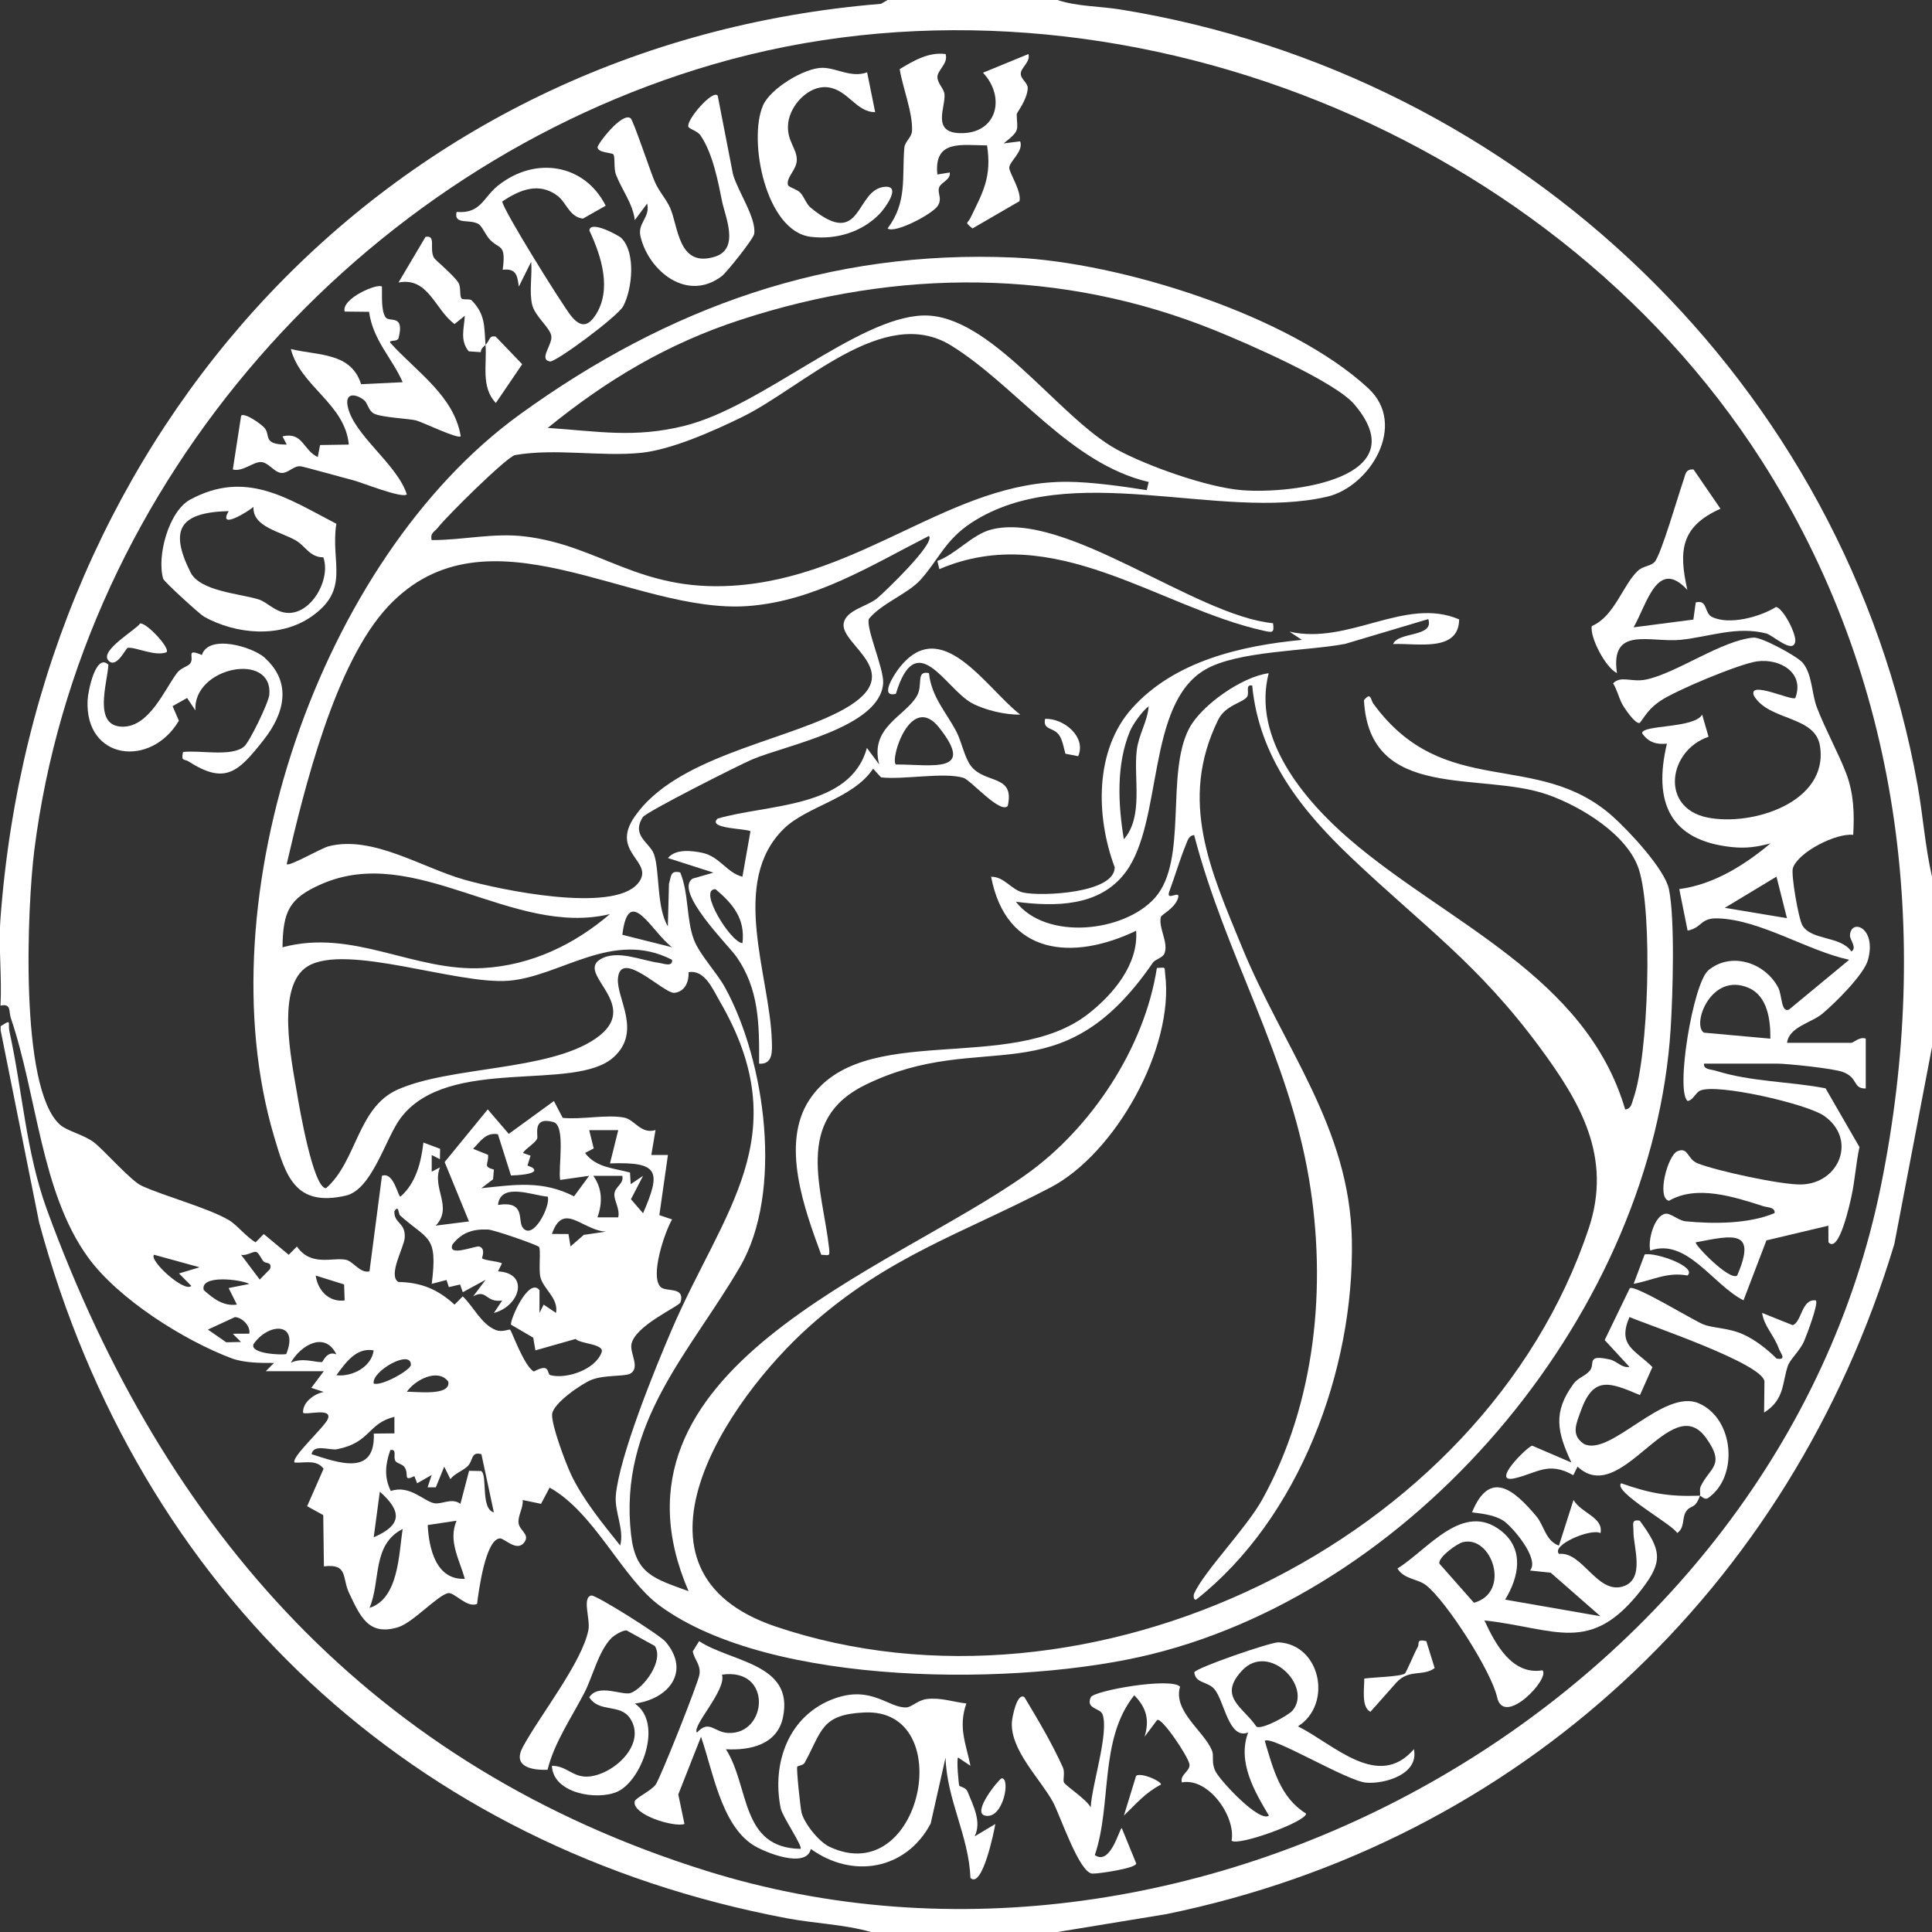 <svg width="100" height="100" viewBox="0 0 100 100" fill="none" xmlns="http://www.w3.org/2000/svg">
<rect x="0" y="0" width="100" height="100" fill="#333333" stroke="none"/>
<g clip-path="url(#clip0_23049_1198)">
<path d="M54.736 0C55.738 0.338 56.94 0.32 57.997 0.492C78.699 3.845 95.525 19.864 99.253 40.641C99.534 42.213 99.643 43.824 100 45.376V54.194L98.051 64.391C92.675 82.23 78.643 95.338 60.358 99.077L54.736 100H45.083C43.678 99.604 42.182 99.561 40.748 99.293C21.302 95.624 7.186 82.353 2.025 63.273L0.034 53.333V53.118C0.641 52.725 0.388 52.923 0.493 53.407C1.169 56.482 1.336 59.621 2.439 62.641C8.534 79.305 19.322 91.445 36.551 96.832C62.079 104.815 92.019 87.781 97.364 61.34C99.993 48.336 98.386 35.075 91.16 23.806C80.028 6.43 56.828 -2.465 36.925 3.327C18.648 8.643 4.191 24.925 1.776 44.004C1.418 46.83 0.98 56.307 3.103 58.213C3.472 58.546 4.354 58.733 4.869 59.133C5.384 59.533 6.783 61.125 7.324 61.372C8.573 61.94 10.706 62.495 11.836 63.146C12.251 63.385 12.755 64.032 13.229 64.301L13.652 63.873L14.944 64.946L15.369 64.518C16.092 65.574 17.214 65.067 17.897 65.204C18.287 65.282 18.633 65.92 19.124 65.806L19.77 60.86C20.39 60.621 20.605 61.989 20.733 61.933C21.534 61.232 21.798 60.153 21.916 59.138L22.779 59.462L22.77 60L22.345 59.783V60.645L22.77 60.426C22.345 61.527 23.459 62.462 22.558 63.437L24.274 63.221L23.015 60.148L25.246 57.422L26.334 58.69L28.671 56.989L29.124 57.86C30.083 57.963 31.416 57.669 32.315 57.849C32.856 57.957 33.173 58.72 33.929 58.492L33.712 59.781H34.572L34.128 62.895L34.787 63.118C34.399 63.779 33.635 66.054 34.191 66.613C34.467 66.89 35.478 66.572 35.221 67.409C35.156 67.621 32.806 68.637 32.678 69.611C32.618 70.067 33.122 70.77 32.65 71.084C32.379 71.264 31.319 71.146 30.622 71.417C30.122 71.611 28.609 72.641 28.577 73.209C28.545 73.776 29.266 75.697 29.555 76.314C30.16 77.6 31.214 78.888 32.103 79.996C32.319 79.133 31.8 78.271 31.875 77.404C32.053 75.385 33.886 70.888 34.744 68.884C37.401 62.673 41.315 58.811 37.253 51.822C36.879 51.178 36.48 50.185 35.643 50.32C35.658 50.83 35.45 51.333 34.894 51.391C34.326 51.402 32.113 49.088 31.985 50.643C31.899 51.682 33.238 53.376 31.766 54.716C29.748 56.555 23.206 54.611 20.744 57.86C19.95 58.907 19.27 61.572 17.897 61.886C15.274 62.486 14.789 60.867 14.184 58.817C10.547 46.516 16.56 28.944 26.903 21.454C34.568 15.903 42.905 12.91 52.476 13.331C57.976 13.572 66.736 16.308 70.824 20.099C72.875 22.002 70.899 25.198 68.688 25.71C63.13 26.996 55.388 23.731 50.289 27.052C48.925 27.94 48.564 28.994 47.654 30.002C46.982 30.746 45.645 31.217 44.976 32.03C44.8 32.492 45.759 34.613 45.712 35.361C45.562 37.662 40.671 38.566 38.925 39.312C38.251 39.6 33.437 42.028 33.268 42.299C32.663 43.273 33.635 43.602 33.852 44.221C34.154 45.088 33.974 46.955 34.568 47.95L34.626 45.744C34.748 45.355 34.684 45.034 35.208 45.157C35.66 46.249 35.517 47.581 35.918 48.641C36.214 49.419 37.098 50.329 37.528 51.114C39.628 54.942 40.553 61.71 38.302 65.57C35.71 70.019 32.008 73.637 32.663 79.43C32.894 81.488 33.843 81.701 35.639 82.359C30.682 70.856 45.961 65.852 53.081 60.815C56.48 58.411 59.24 54.239 59.879 50.103C60.382 50.075 60.259 50.032 60.309 50.424C60.791 54.228 57.744 59.701 54.371 61.465C49.811 63.849 46.019 64.998 41.961 68.594C37.585 72.469 31.68 81.331 40.145 84.189C56.326 89.654 76.787 79.905 82.231 63.587C83.463 59.892 81.802 57.06 79.701 54.213C76.497 49.873 73.68 47.938 69.961 44.409C67.362 41.944 65.175 39.209 64.813 35.482C64.427 35.413 64.691 35.858 64.549 36.065C64.334 36.379 63.429 36.488 63.051 37.26C60.991 41.46 62.665 45.067 64.285 49.022C66.414 54.215 69.86 58.336 69.972 64.181C70.1 70.907 67.253 78.587 61.918 82.791C61.772 82.837 61.761 82.587 61.813 82.473C62.345 81.305 64.508 79.105 65.334 77.615C68.096 72.628 68.688 66.581 67.755 61.028C66.675 54.593 63.433 49.458 61.809 43.224C61.515 43.249 61.463 43.531 61.371 43.751C61.088 44.426 60.811 45.368 60.528 46.131C60.302 46.738 61.197 45.95 60.95 46.553C60.742 47.06 60.115 47.336 60.085 47.465C59.952 48.022 60.476 48.744 60.283 49.323C60.193 49.589 59.804 49.634 59.663 49.841C54.819 56.884 50.899 53.159 44.783 56.155C41.049 57.983 42.585 61.57 42.918 64.645C42.963 65.069 42.882 64.955 42.508 64.948C41.648 62.613 40.384 59.206 41.897 56.92C44.628 52.787 52.287 55.647 56.337 52.471C57.626 51.46 58.931 49.914 58.806 48.176C55.523 49.748 52.081 49.456 51.3 45.381C51.969 45.366 52.354 46.06 52.952 46.196C53.916 46.411 57.721 46.23 57.695 44.886C56.716 42.26 56.65 38.837 58.588 36.667C60.783 34.211 64.251 33.419 67.386 33.12L66.744 32.695C69.828 33.396 72.74 30.864 75.525 32.06C75.508 33.785 73.317 33.277 72.107 33.336C72.358 32.686 74.249 32.996 73.927 32.045L69.626 33.327C67.639 33.708 64.066 33.675 62.377 34.66C59.311 36.45 60.221 42.529 58.255 45.153C56.909 46.95 54.585 46.933 52.583 46.675C54.141 48.693 58.184 48.264 59.781 46.469C61.502 44.531 60.313 40.067 61.549 37.705C62.184 36.492 64.313 35.015 65.667 34.847C64.804 38.2 67.478 41.396 69.856 43.443C74.879 47.77 82.079 50.501 84.12 57.426C84.435 57.396 84.457 57.112 84.538 56.88C85.341 54.611 85.551 47.224 84.826 44.993C84.242 43.198 81.828 41.736 80.1 41.129C76.626 39.91 70.884 41.518 70.598 36.245C70.963 35.781 70.95 36.239 71.079 36.415C74.753 41.46 79.545 38.755 83.476 42.26C84.311 43.004 86.165 44.987 86.382 46.015C86.706 47.555 86.581 51.529 86.474 53.23C85.564 67.692 73.63 82.159 59.581 85.626C52.847 87.286 39.946 87.361 34.148 83.112C32.212 81.695 30.776 78.288 28.448 76.998L28.004 77.837L27.055 77.641C27.094 78.034 26.802 78.45 26.839 78.819C26.877 79.211 27.414 79.404 27.163 79.794C26.779 80.387 26.116 79.611 25.873 79.628C25.124 79.68 24.774 82.372 24.693 83.019C24.15 83.245 23.506 82.381 23.18 82.462C22.622 82.602 21.371 83.983 20.62 84.219C19.073 84.705 18.641 83.652 18.07 82.456C17.693 81.665 18.032 80.923 16.766 81.075L16.731 78.421L15.897 77.961L16.748 76.026C16.401 75.531 15.768 75.729 15.257 75.705C15 75.484 16.809 73.856 16.97 73.445C17.21 72.832 15.841 73.262 15.686 73.125C15.658 72.572 16.27 72.144 16.757 72.047L16.113 71.834L16.759 70.974H13.755L14.182 70.546C13.5 70.55 12.635 70.546 11.995 70.308C9.566 69.398 6.124 67.256 4.538 65.054C2.12 61.695 1.924 56.716 0.56 52.688C0.442 52.342 0.598 51.927 0.025 52.052C0.105 50.572 -0.084 49.002 0.025 47.535C1.905 22.293 20.143 2.284 45.6 0.198L45.942 0H54.738H54.736ZM70.107 20.936C69.1 19.746 64.57 17.781 62.886 17.099C54.918 13.875 46.452 13.901 38.324 16.555C34.56 17.783 31.418 19.654 28.352 22.148C30.954 22.323 32.834 22.686 35.429 22.041C39.431 21.047 44.369 16.445 47.761 16.331C51.244 16.215 54.774 21.611 57.806 23.265C59.39 24.127 62.51 25.232 64.285 25.372C66.912 25.581 73.345 24.757 70.105 20.936H70.107ZM59.457 24.948C55.362 23.989 52.6 19.968 49.231 17.884C45.742 15.727 41.588 20.032 38.407 21.587C36.957 22.297 34.761 23.28 33.175 23.439C31.079 23.649 28.755 23.189 26.645 23.557C26.148 23.725 23.1 26.742 22.665 27.31C22.5 27.525 22.248 27.583 22.345 27.955C23.95 27.959 25.53 27.572 27.148 27.763C31.034 28.224 33.038 30.611 37.894 30.318C44.626 29.914 49.253 24.88 55.287 24.938C56.534 24.951 58.113 25.174 59.354 25.37L59.457 24.946V24.948ZM33.004 45.744C33.987 44.594 31.519 44.178 32.856 42.258C34.976 39.209 40.302 38.424 43.362 36.877C47.291 34.892 43.418 33.411 43.673 32.239C43.819 31.566 44.892 31.389 45.403 30.966C45.774 30.658 48.433 28.118 48.083 27.74C45.088 29.262 42.175 31.11 38.727 31.368C32.748 31.815 25.214 25.92 20.088 31.389C17.332 34.329 15.744 40.832 14.839 44.727C14.974 44.869 16.613 43.903 17.021 43.8C19.285 43.23 21.832 44.903 24.015 45.527C25.862 46.054 31.693 47.277 33.004 45.742V45.744ZM58.171 43.441C59.203 42.256 58.663 40.295 58.837 38.841C58.935 38.017 59.39 37.363 59.455 36.559C59.126 36.796 58.637 37.488 58.487 37.845C57.768 39.568 57.871 41.639 58.171 43.441ZM31.568 47.314C26.519 48.525 21.5 43.613 16.622 45.768C14.959 46.501 14.65 47.166 14.622 49.032C18.296 48.043 21.427 50.316 25.023 50.105C27.485 49.961 29.71 48.905 31.568 47.314ZM34.787 49.03C33.753 48.267 32.54 45.69 32.212 48.385L34.787 49.03ZM34.785 49.68C31.716 48.093 29.01 50.55 26.326 50.763C23.641 50.976 17.922 48.809 15.927 50.015C14.253 51.028 15.098 54.931 15.369 56.563C15.491 57.299 16.21 61.503 16.875 61.501C18.472 60.114 18.497 57.327 20.577 56.4C23.315 55.178 28.364 55.445 30.819 53.763C33.322 52.05 29.794 50.434 31.066 49.658C31.931 49.131 33.186 49.712 34.094 49.834C34.326 49.867 34.832 50.073 34.785 49.68ZM28.995 61.075C28.879 60.475 29.298 58.26 28.645 58.077C27.53 57.766 27.869 58.768 27.804 58.929C27.708 59.17 27.231 59.426 27.064 59.677L27.461 59.817L27.302 60.329L27.553 60.432C28.04 60.798 26.598 60.839 26.448 60.843L25.772 58.71C25.154 58.593 24.869 59.073 24.489 59.462L25.261 59.774C25.304 60.275 24.965 60.374 25.564 60.538L25.521 61.041L24.916 61.501C26.65 61.323 28.07 61.082 29.712 61.923L30.493 60.86L28.993 61.073L28.995 61.075ZM31.997 58.497H30.497L30.731 59.443L30.283 59.677C30.841 60.437 31.779 60.462 32.609 60.69L32.645 61.292L33.285 60.862L32.658 62.073L33.285 62.798C34.231 60.611 34.113 60.131 31.573 60.217L32 58.499L31.997 58.497ZM32.21 60.862H30.71C31.18 61.525 31.191 62.258 30.924 63.011H31.997C32.105 62.604 31.783 62.151 31.8 61.815C31.819 61.409 32.3 61.297 32.212 60.862H32.21ZM28.352 61.938C27.596 61.888 25.907 61.168 25.776 62.366C27.227 62.142 26.787 63.17 27.049 63.531C27.581 64.262 28.51 62.413 28.352 61.938ZM20.712 62.916C20.613 62.828 20.65 62.333 20.414 62.69C20.384 63.344 21 63.256 20.948 64.067C20.916 64.559 20.064 66.009 20.618 66.355C21.794 66.376 22.656 66.731 23.527 67.527L23.952 67.099C24.515 67.637 24.903 68.533 25.66 68.841C25.993 68.976 26.364 68.785 26.403 68.824C26.493 68.912 27.137 70.738 27.633 70.987C28.53 70.514 28.279 71.118 28.487 71.176C29.289 71.398 30.809 70.907 31.139 69.998C31.3 69.555 30.038 69.563 29.791 69.305L27.712 69.895L27.6 69.237L26.454 68.568C26.36 68.4 27.352 66.071 27.924 66.776V67.957L28.139 67.527L28.779 67.957C28.924 67.194 28.105 66.71 27.967 66.086C27.877 65.677 28.002 64.658 27.899 64.54C27.806 64.434 25.562 63.647 25.244 63.639C24.472 63.613 23.905 63.789 23.42 64.413C23.148 65.084 24.598 64.473 24.804 64.518C25.167 64.634 24.927 65.108 24.954 65.131C25.094 65.247 25.736 65.271 25.982 65.389L25.776 65.806C27.429 65.897 26.903 67.613 25.564 67.957L25.993 67.316C25.124 67.439 25.208 66.701 24.493 67.097L25.137 66.241L23.954 66.884L23.813 66.486L23.233 66.621L23.113 66.252L22.347 66.452C22.663 63.91 22.169 64.217 20.712 62.916ZM31.997 63.658C30.439 64.247 29.259 61.89 28.566 63.869L29.424 63.873L29.53 64.516L30.218 63.916L31.997 63.66V63.658ZM13.639 65.29C13.512 65.14 13.384 64.815 13.244 64.796C13.079 64.772 12.738 65.019 12.478 64.946L13.444 66.23L13.974 65.688C14.1 65.293 13.751 65.419 13.641 65.288L13.639 65.29ZM10.33 65.594L7.974 64.946C7.691 65.228 9.538 66.918 9.903 66.559L9.266 65.914L10.332 65.594H10.33ZM17.811 66.482L16.341 66.022C16.45 66.798 17.027 67.413 17.839 67.31L17.811 66.48V66.482ZM12.903 66.454C12.459 66.219 10.341 65.961 10.545 66.772C11.032 67.211 11.564 67.626 12.261 67.525L11.834 66.669L12.905 66.456L12.903 66.454ZM12.905 69.03C12.976 68.624 12.523 68.183 12.158 68.174L10.761 68.819L11.712 69.477L12.474 69.46L12.047 69.034L12.903 69.03H12.905ZM14.817 70.086C15.497 68.402 13.89 68.458 13.122 69.572C12.918 70.073 14.564 70.144 14.817 70.086ZM17.412 70.105C16.824 68.888 15.568 69.617 15.051 70.535C15.658 70.254 16.248 70.512 16.667 70.503C16.71 70.503 16.92 69.886 17.412 70.105ZM19.341 69.895C18.433 69.727 17.873 70.555 17.412 71.181C18.206 71.277 19.225 70.77 19.341 69.895ZM19.343 71.611C19.757 71.763 21.264 70.907 21.268 70.645C21.281 69.809 19.221 70.974 19.343 71.611ZM21.058 72.041C21.448 72.009 23.362 72.295 23.201 71.507C22.652 70.787 21.448 71.45 21.058 72.041ZM20.412 73.335C19.015 73.68 19.203 74.658 17.452 75.011C17.068 75.088 16.236 74.714 16.124 75.267C17.551 75.729 19.435 76.411 19.347 74.202L20.414 74.191V73.333L20.412 73.335ZM20.474 75.632C20.322 75.413 20.583 74.987 20.203 75.054C19.948 75.781 19.871 76.458 20.229 77.174C21.216 76.834 21.952 77.727 22.495 77.809C22.888 77.869 23.377 77.51 23.832 77.837L24.279 76.129L24.905 76.14C25.248 76.35 24.86 78.095 25.562 78.28L24.918 75.269C24.349 75.114 24.517 75.613 24.18 75.914C23.922 76.144 23.54 76.269 23.311 76.557L22.993 75.914L22.558 76.983H22.133L22.345 76.344L21.592 76.774L21.448 76.404C20.826 76.71 21.199 76.297 20.933 75.933C20.817 75.776 20.56 75.751 20.476 75.632H20.474ZM19.343 79.57C20.817 78.936 20.806 78.226 19.66 77.207L19.343 79.57ZM23.631 78.712L22.139 78.936C22.197 80.127 22.56 81.793 24.06 81.718C23.77 80.697 23.191 79.757 23.631 78.712ZM19.128 83.224C20.633 82.74 20.639 80.46 20.841 79.14C19.244 79.955 19.718 81.819 19.128 83.224Z" fill="white"/>
<path d="M88.202 55.054C88.153 55.366 88.573 55.348 88.801 55.419C90.644 56.002 92.606 55.968 94.49 56.331L96.245 59.372C96.063 60.215 96.013 61.101 95.827 61.942C95.777 62.159 95.198 64.931 94.64 64.299L94.636 63.441L91.43 64.202L90.243 67.305C88.655 66.501 87.307 64.058 85.417 64.729C85.284 64.204 85.623 62.929 86.196 62.824C86.466 62.774 86.868 63.178 87.252 63.215C88.694 63.355 90.516 63.353 91.85 62.791C91.902 62.484 91.477 62.499 91.254 62.428C89.741 61.944 87.823 61.318 86.387 62.151C85.734 62.026 86.31 59.798 86.829 59.585C87.4 59.353 87.312 59.996 87.876 60.217C88.868 60.609 92.224 61.338 93.247 61.308C95.213 61.249 96.132 58.959 94.413 57.755C93.528 57.136 88.842 56.058 87.996 56.452C87.756 56.563 87.634 56.946 87.353 56.987C86.711 56.508 87.625 50.888 88.428 50.219C89.595 49.252 91.34 49.809 92.035 51.108C92.249 51.51 92.179 52.437 92.601 52.254L95.715 49.678C93.561 49.217 91.138 47.611 88.923 47.535C87.988 47.503 88.121 48.017 87.35 48.168L86.919 46.019C88.702 45.781 90.288 44.787 91.64 43.654C90.921 43.841 90.385 43.923 89.625 43.843C86.415 43.501 85.563 41.505 86.28 38.492C85.726 38.548 85.318 38.417 84.996 37.953C84.992 37.503 87.683 37.714 88.104 36.989L88.434 38.136C86.359 38.834 85.904 41.806 88.365 42.312C90.685 42.787 94.662 41.527 94.202 38.613C93.953 37.026 91.571 37.331 90.784 36.015C90.449 35.178 92.743 36.295 92.925 36.127C93.421 34.819 92.127 34.069 90.945 34.232C90.033 34.359 86.694 35.748 85.91 36.297C85.404 36.65 85.226 36.931 84.88 37.415C84.649 37.523 84.033 36.585 83.949 36.415C83.777 36.073 83.698 35.697 83.494 35.37C83.913 34.944 84.445 35.336 85.215 35.17C86.795 34.834 89.121 33.142 90.76 33.002C91.17 32.966 93.056 33.978 93.327 34.327C93.812 34.951 93.767 35.895 94.043 36.619C94.479 37.757 95.177 39.022 95.565 40.047C95.953 41.073 95.988 42.148 95.921 43.213C95.033 43.108 93.071 44.105 92.799 44.933C92.694 45.252 93.089 47.551 93.292 47.897C93.754 48.686 95.258 48.432 95.825 49.243C96.138 49.093 95.752 48.626 95.754 48.441C95.769 47.512 97.153 47.976 96.687 49.682C96.477 50.45 94.973 51.927 94.323 52.471C93.764 52.938 92.591 53.157 92.498 53.976H95.823C95.932 53.976 96.273 53.634 96.571 53.761V56.34C95.878 56.348 96.207 55.794 95.387 55.486C94.887 55.299 92.498 55.052 91.96 55.052H88.207L88.202 55.054ZM92.492 47.525L91.951 45.374L89.275 46.989L92.492 47.525ZM91.634 53.764C91.642 52.815 91.501 51.557 90.505 51.131C88.554 50.297 87.556 53.039 88.192 53.45L91.634 53.761V53.764ZM89.915 66.022C90.949 63.626 89.722 63.927 87.773 64.303C87.674 64.402 89.518 66.314 89.915 66.022Z" fill="white"/>
<path d="M37.574 90.54C38.81 92.48 38.312 95.65 41.435 95.697C41.568 95.576 40.497 94.026 40.411 93.606C39.926 91.232 40.838 88.751 43.212 87.908C45.119 87.23 45.997 88.413 46.909 88.376C47.188 88.366 47.495 88.002 47.971 87.942C48.675 87.852 49.34 88.093 50.018 88.172C49.591 89.404 49.988 90.215 50.231 91.398L49.591 90.968C49.499 91.065 49.621 92.361 49.651 92.43C49.671 92.473 49.988 92.505 50.083 92.74C50.372 93.458 50.825 94.303 50.445 95.052L51.516 94.411C51.473 94.718 50.849 97.783 50.231 97.204C50.143 95.007 49.008 93.174 48.941 90.97L48.171 94.389C46.9 96.783 44.136 97.265 41.969 95.701C41.733 96.744 39.583 95.888 38.965 95.488C37.321 94.419 36.892 91.635 36.284 89.895L35.108 92.88L35.428 94.409C34.877 94.598 32.684 93.916 32.855 93.232C32.898 93.062 33.692 92.699 33.935 92.374C34.177 92.049 36.143 87.093 36.203 86.675C36.28 86.153 35.952 85.938 35.857 85.475L36.186 84.946C37.851 86.043 41.098 86.093 40.529 88.875C40.239 90.297 38.847 90.611 37.574 90.54ZM36.074 89.677C36.722 88.987 36.945 89.66 37.686 89.697C39.727 89.8 40.003 86.303 37.37 86.68C37.613 87.475 35.797 89.342 36.072 89.677H36.074ZM41.265 91.443C41.212 91.551 41.43 93.591 41.488 93.819C41.63 94.383 42.383 95.331 42.937 95.591C47.727 97.837 49.608 88.413 44.748 88.637C42.484 88.74 42.557 89.589 41.647 91.243C41.572 91.379 41.291 91.394 41.267 91.443H41.265Z" fill="white"/>
<path d="M73.183 90.538C73.453 91.817 71.722 92.344 70.722 92.271C69.722 92.198 65.782 89.787 65.464 90.108C65.897 91.546 66.258 93.041 67.603 93.871C67.603 94.301 64.043 95.581 63.747 95.271C63.971 94.015 62.543 91.991 61.174 92.258C61.061 91.841 61.599 91.701 61.567 91.329C61.535 90.957 60.106 88.834 59.889 89.032L59.245 89.89C59.503 89.024 59.348 88.4 58.709 87.746C56.88 90.032 57.565 93.366 56.668 96.019C57.494 96.598 57.955 94.576 58.065 94.626L58.812 96.454C58.799 96.701 56.885 96.985 56.546 96.978C55.865 96.966 54.861 93.923 54.494 93.258C53.833 92.062 52.297 90.585 52.374 89.148C52.387 88.899 52.64 87.572 53.026 87.847C53.732 89.024 54.445 90.219 55.011 91.473C55.142 91.763 54.994 92.133 55.076 92.267C55.202 92.471 56.232 93.125 56.455 93.551C56.507 92.404 57.408 89.699 57.069 88.736C56.949 88.398 56.187 88.467 56.458 87.852C56.61 87.505 60.618 86.802 61.08 87.303C60.704 88.57 62.309 89.589 62.728 90.6C62.855 90.903 62.679 91.213 62.913 91.682C63.161 92.181 65.187 94.351 65.679 93.976C64.923 92.71 64.037 91.189 64.603 89.677C63.595 90.054 63.378 88.058 62.867 87.441C62.513 87.015 61.876 87.146 61.818 86.561C61.874 86.335 65.792 84.985 66.181 85.007C68.363 85.125 68.983 88.215 67.183 89.355C69.039 90.284 71.337 92.682 73.183 90.538ZM66.9 88.542C67.949 87.282 65.67 84.994 64.294 86.462C63.011 87.834 64.348 88.351 65.033 89.37C65.305 89.551 66.7 88.781 66.9 88.54V88.542Z" fill="white"/>
<path d="M80.69 80L81.444 77.639C81.858 78.335 83.008 78.535 82.841 79.355C82.366 79.086 80.27 79.968 80.695 80.43C81.901 80.293 82.658 82.495 83.974 82.123C85.192 81.778 84.527 80.022 84.547 79.254C84.555 78.929 84.407 78.621 84.875 78.712C85.98 80.219 86.102 80.8 84.98 82.254C82.323 85.697 80.549 84.286 76.834 83.873C77.396 85.099 78.27 86.718 79.836 86.454C80.263 86.865 77.834 89.437 77.487 87.841C77.199 86.52 74.877 82.892 73.819 82.056C73.381 81.71 72.677 81.753 72.332 81.185C73.903 80.213 75.725 77.68 77.701 79.239C78.916 80.198 78.615 81.637 77.905 82.796L82.838 83.656L80.263 81.402L79.192 81.29C79.72 80.701 78.268 78.998 77.804 78.705C77.341 78.413 76.723 78.346 76.19 78.28C77.115 76.019 78.381 77.127 79.525 78.486C79.924 78.959 79.993 79.755 80.692 80H80.69ZM75.708 79.824C75.422 79.897 74.446 80.587 74.499 80.929L76.291 82.959C78.231 82.428 77.218 79.441 75.708 79.824Z" fill="white"/>
<path d="M87.987 77.419C88.025 77.305 87.952 77.093 88.032 76.927C88.508 75.94 89.33 75.845 88.298 74.417C86.487 71.914 83.927 78.049 81.654 75.912L81.433 76.357C80.141 75.617 79.54 76.258 78.397 76.516C77.128 76.802 78.989 74.936 79.3 74.826L81.334 75.699C80.607 74.135 80.356 73.108 81.45 71.619C81.676 71.314 82.051 71.23 82.289 70.944C82.59 70.585 82.07 70.084 83.33 70.368C83.701 70.452 83.931 70.817 84.341 70.751L83.058 69.361L84.358 66.677C84.626 66.488 87.596 68.314 88.152 68.544C88.667 68.757 89.433 68.714 90.212 69.06C90.845 69.342 91.467 69.832 91.959 70.32C92.498 70.411 92.167 70.06 92.064 69.783C91.811 69.093 91.313 68.652 91.206 67.957L92.787 68.589C93.259 68.447 93.246 67.194 93.991 67.312C94.133 67.469 93.523 69.082 93.39 69.396C93.163 69.925 92.665 70.338 92.54 70.695C92.236 71.572 92.388 72.432 91.309 73.116L91.328 71.495C91.195 70.564 85.407 68.619 84.341 68.17C83.697 69.66 84.641 69.869 85.53 70.759L84.884 72.209C83.309 71.544 82.47 71.191 81.813 73.056C81.585 73.699 81.3 74.275 81.983 74.738C83.354 75.421 86.103 71.839 87.933 72.637C89.764 73.434 89.998 76.428 88.418 77.533C88.229 77.665 88.051 77.417 87.987 77.419C87.729 78.174 87.483 77.852 87.242 78.284C87.064 78.604 87.197 79.105 86.806 79.35C86.658 78.959 83.452 77.196 83.912 76.774C85.405 77.299 86.384 77.475 87.987 77.417V77.419Z" fill="white"/>
<path d="M19.77 14.839C19.782 15.269 19.714 16.097 19.965 16.432C20.16 16.692 20.954 16.239 20.63 17.495C20.572 17.721 20.122 17.564 20.201 17.742C21.523 19.217 23.504 20.482 23.847 22.581C23.701 22.738 21.905 21.862 21.536 21.761C21.199 21.669 19.71 21.607 19.347 21.402C19.064 21.243 19.036 20.867 18.847 20.714C18.456 20.4 17.849 20.277 17.995 21.022C18.287 22.51 20.555 24.013 21.057 25.591C20.815 25.815 18.714 24.968 18.289 24.86C17.83 24.744 15.695 24.144 15.551 24.133C15.177 24.105 14.905 24.516 14.549 24.477C14.173 24.439 13.888 23.908 13.482 23.916C13.076 23.925 12.551 24.43 12.051 24.301L12.482 21.508C12.69 21.359 13.504 21.938 13.688 22.146C14.027 22.533 13.564 23.015 14.841 23.011L14.622 22.585C15.688 22.344 15.671 23.29 16.448 23.658L16.566 23.035L18.055 23.011C17.853 20.89 15.564 20.017 15.053 18.067C16.512 18.413 18.173 18.243 18.69 19.886L20.843 19.783C20.282 18.505 19.317 17.639 19.102 16.14L17.84 16.127C17.649 15.45 19.581 14.63 19.77 14.839Z" fill="white"/>
<path d="M48.083 34.839C48.207 36.058 48.963 36.852 49.488 37.841C49.778 38.383 49.911 39.198 50.259 39.65C50.984 40.591 52.542 40.062 52.16 41.72C51.763 42.138 50.246 40.374 49.866 40.26C48.851 39.955 46.778 40.37 45.602 40.237L45.192 39.787C44.143 41.355 41.778 41.716 40.57 42.897C37.742 45.664 39.847 50.477 39.95 53.871C39.967 54.406 40.016 55.103 39.291 55.056C39.302 53.032 39.3 51.181 38.091 49.484C37.701 48.935 34.864 46.118 35.849 45.477L36.928 45.168L34.574 44.413C34.965 43.925 35.806 44.028 36.345 44.14C37.252 44.331 37.613 45.174 38.428 45.379L38.843 43.03C38.714 42.88 36.563 42.91 37.145 42.37C39.694 41.617 44.018 41.852 44.87 38.712L45.508 39.57C44.997 37.645 46.845 37.077 47.452 36.034C47.797 35.441 47.379 34.699 48.081 34.839H48.083ZM46.368 39.57C48.207 39.561 50.538 40.088 48.604 37.654C47.151 35.828 46.063 39.258 46.368 39.57ZM38.43 48.817C38.581 47.548 37.933 46.781 37.038 46.026C36.091 45.991 37.823 48.791 38.43 48.817Z" fill="white"/>
<path d="M48.944 2.798C49.094 3.28 48.527 3.626 48.521 3.978C48.514 4.31 48.856 4.583 48.886 4.867C48.956 5.533 48.199 6.854 49.684 6.892C51.613 6.942 52.072 5.03 50.879 3.763L53.233 2.798C53.345 3.206 52.853 3.486 52.836 3.798C52.819 4.11 53.218 4.277 53.195 4.591C53.147 5.202 52.626 5.828 52.626 5.907C52.63 6.731 52.856 6.716 51.948 7.421L52.804 7.314C52.993 7.856 52.22 8.357 52.24 8.703C52.257 8.97 52.883 9.912 52.768 10.413L50.336 11.824C49.905 11.471 50.077 11.591 50.225 11.288C50.879 9.946 51.34 9.161 51.09 7.527C49.731 7.512 48.336 7.228 48.517 9.032L49.16 8.927C49.216 9.301 48.727 9.426 48.617 9.684C48.491 9.981 48.793 10.254 48.54 10.652C48.268 11.077 46.319 12.105 45.941 11.826C46.974 10.447 46.678 9.172 46.808 7.645C46.836 7.329 47.188 7.11 47.205 6.787C47.259 5.858 46.714 4.514 46.568 3.578C47.285 3.146 48.066 2.68 48.944 2.798Z" fill="white"/>
<path d="M32.155 12.316C32.919 13.058 32.73 14.968 32.258 15.849C31.972 16.383 28.756 18.761 28.466 18.71C27.854 18.6 28.631 17.826 28.532 17.363C28.442 16.938 27.674 16.353 27.541 15.759C27.386 15.067 27.554 14.258 27.494 13.548L26.854 14.836C26.777 14.224 26.702 13.886 26.019 13.963C26.208 12.57 25.835 12.929 25.337 12.381C25.129 12.15 24.949 11.705 24.773 11.6C24.305 11.314 23.474 11.667 23.633 10.97C24.899 11.071 24.994 10.224 25.798 9.589C27.717 8.077 30.256 8.48 31.35 10.647L30.172 11.316C29.474 11.228 29.326 10.495 28.861 10.138C27.908 9.411 26.899 9.819 26 10.428C25.977 10.772 29.101 15.778 29.545 16.333C29.989 16.888 30.38 16.978 30.811 16.331C31.689 15.013 31.131 13.26 30.507 11.933C30.537 11.372 32.028 12.191 32.159 12.318L32.155 12.316Z" fill="white"/>
<path d="M17.409 27.108C17.095 29.125 18.155 30.503 16.11 31.921C14.494 33.039 12.224 32.839 10.563 31.921C10.353 31.804 8.492 30.112 8.447 29.957C8.106 28.806 8.726 26.462 9.846 25.858C12.73 24.301 14.878 25.796 17.409 27.11V27.108ZM16.735 28.847C16.048 28.849 15.818 28.28 15.34 27.991C14.535 27.508 13.069 27.293 13.119 26.237C12.883 26.447 11.248 27.482 11.835 26.454C9.327 26.523 8.739 27.378 9.857 29.617C10.353 30.611 12.409 30.718 13.387 31.026C13.838 31.168 14.213 31.654 14.81 31.718C16.091 31.858 17.145 29.989 16.735 28.847Z" fill="white"/>
<path d="M37.147 4.946L37.941 9.028C38.192 9.907 39.16 11.297 39.037 12.105C38.996 12.374 37.606 14.107 37.357 14.295C35.569 15.649 33.591 14.043 33.155 12.254C32.979 11.533 33.67 11.264 33.496 10.535L32.857 11.393C32.761 10.546 32.172 9.802 31.881 9.034C31.756 8.707 31.851 8.11 31.745 7.987C31.67 7.901 30.954 7.907 30.928 7.632C30.913 7.464 32.203 5.778 32.642 6.123C32.78 6.23 33.662 8.873 33.885 9.393C34.108 9.914 34.464 10.271 34.679 10.746C35.112 11.697 35.091 13.875 36.992 13.29C38.308 12.886 37.533 11.219 37.372 10.411C37.172 9.419 36.896 7.935 36.256 7.006C36.082 6.755 35.636 6.673 35.625 6.542C35.561 6.155 36.887 4.643 37.14 4.944L37.147 4.946Z" fill="white"/>
<path d="M32.856 88.174C34.356 89.187 33.193 92.198 31.944 92.742C30.882 93.204 28.628 92.824 28.566 91.4C29.343 91.387 29.654 92.037 30.506 91.951C31.796 91.819 33.478 90.267 32.618 88.948C32.103 88.161 31.012 88.669 30.5 87.85C30.978 87.11 32.231 87.787 32.652 87.626C33.33 87.366 34.375 85.959 33.895 85.196L32.442 84.396C32.246 84.355 31.768 84.656 31.633 84.798C30.963 85.503 30.682 86.772 30.253 87.606C29.579 88.914 28.695 90.181 28.341 91.604C27.472 91.634 26.525 91.421 27.06 90.428C27.924 88.817 30.137 86.039 30.457 84.359C30.562 83.809 30.113 82.677 30.611 82.583C30.834 82.54 34.148 84.621 34.446 84.972C35.759 86.514 34.615 87.942 32.86 88.176L32.856 88.174Z" fill="white"/>
<path d="M87.341 30.538C85.781 28.839 85.244 31.282 84.553 32.471L87.648 32.069L87.772 31.181C88.407 31.021 88.188 31.729 88.624 31.938C89.521 32.366 91.1 31.931 91.927 31.417C92.302 31.482 92.995 32.834 92.92 33.221C92.793 33.862 91.766 32.877 91.424 32.789C89.897 32.394 88.487 32.959 87.017 33.114C85.431 33.282 83.332 32.361 83.693 34.839C83.103 34.563 82.274 32.963 82.392 32.404C83.555 31.914 83.995 30.29 84.759 29.559C85.045 29.286 85.412 29.318 85.635 29.095C85.965 28.763 86.875 25.598 87.139 24.852C87.24 24.566 87.236 24.267 87.658 24.301L89.051 26.331C87.014 27.247 86.871 28.475 87.339 30.538H87.341Z" fill="white"/>
<path d="M13.699 34.045C15.143 35.342 14.706 36.948 13.659 38.282C12.328 39.976 11.659 40.632 9.749 39.406C9.536 39.271 9.365 39.428 9.474 38.925C10.322 38.813 11.968 39.191 12.631 38.645C12.916 38.411 13.901 36.37 13.938 35.966C14.146 33.699 9.97 34.523 10.116 36.772L9.684 36.127L8.933 36.55L9.259 37.305C7.794 39.774 4.384 39.333 4.534 36.243C4.558 35.742 4.968 33.783 5.611 34.406C5.558 35.366 4.781 37.621 6.365 37.613C7.732 37.606 8.508 35.708 9.159 34.837C9.367 34.557 9.727 34.505 9.85 34.335C10.077 34.019 9.583 33.535 10.448 33.903C10.805 32.8 13.081 33.484 13.699 34.041V34.045Z" fill="white"/>
<path d="M45.296 5.804C44.309 5.811 43.875 4.611 42.806 4.514C41.841 4.428 40.905 5.443 40.798 6.363C40.691 7.284 41.253 7.662 41.242 8.282C41.233 8.791 40.716 9.142 40.776 9.551C40.8 9.705 41.248 9.774 41.437 9.989C41.637 10.215 41.733 10.563 41.967 10.755C44.675 12.983 44.238 9.753 45.828 9.667C46.663 9.622 45.796 10.798 45.519 11.08C44.59 12.026 43.272 12.415 41.967 12.258C39.635 11.979 38.716 7.275 39.489 5.465C39.864 4.585 41.648 3.501 42.577 3.51C43.306 3.516 44.064 4.045 44.882 3.744L45.298 5.802L45.296 5.804Z" fill="white"/>
<path d="M65.893 32.26C65.962 32.776 65.857 32.746 65.402 32.645C59.998 31.447 54.548 26.923 48.621 29.458L48.518 29.034C49.458 28.697 50.327 27.662 51.299 27.411C55.155 26.413 61.848 31.873 65.893 32.258V32.26Z" fill="white"/>
<path d="M25.133 17.849C25.017 17.968 24.904 18.017 24.884 18.228L24.262 18.185C23.794 17.613 24.024 17.004 24.058 16.344L23.526 16.772C22.498 16.013 22.181 14.331 20.627 14.621L22.024 12.26C22.593 12.157 22.209 12.858 22.457 13.335C22.52 13.456 23.498 14.254 23.73 14.639C23.874 14.877 23.771 15.316 23.891 15.45C23.97 15.536 24.32 15.452 24.412 15.546C25.144 16.29 25.056 16.94 25.131 17.852C25.367 17.611 25.307 17.342 25.661 17.426L27.028 18.852L25.666 20.858C24.878 20.039 25.213 18.847 25.129 17.852L25.133 17.849Z" fill="white"/>
<path d="M52.807 36.987C52.047 37.009 50.961 36.753 50.296 36.389C48.919 35.632 47.434 32.402 46.369 35.914C45.498 36.114 46.281 34.923 46.494 34.639C48.697 31.699 51.028 35.621 52.807 36.987Z" fill="white"/>
<path d="M8.614 33.761C8.014 33.991 7.029 33.48 6.61 33.531C6.514 33.542 6.027 34.637 5.614 34.191C5.136 33.677 7.024 32.613 7.252 32.271C7.578 32.213 8.838 33.566 8.617 33.761H8.614Z" fill="white"/>
<path d="M87.344 66.019C86.288 65.824 85.533 66.271 84.557 66.45L85.127 64.931C85.685 64.8 87.868 65.576 87.342 66.019H87.344Z" fill="white"/>
<path d="M73.826 84.946L74.257 86.338C73.671 86.789 72.922 86.37 72.274 87.092L70.935 88.6C70.442 88.374 70.626 87.344 70.613 86.884C71.038 86.815 72.463 86.789 72.714 86.624C72.789 86.574 73.236 85.49 73.379 85.254C73.493 85.067 73.268 84.824 73.826 84.944V84.946Z" fill="white"/>
<path d="M58.172 93.978L58.805 91.916C59.067 91.729 60.097 92.187 60.095 92.366C59.258 92.806 58.829 93.348 58.17 93.978H58.172Z" fill="white"/>
<path d="M55.807 39.14L55.146 39.013C55.058 38.71 55.004 38.333 54.835 38.071C54.538 37.615 53.968 37.819 54.094 37.206C55.069 37.178 56.238 38.138 55.807 39.14Z" fill="white"/>
<path d="M51.842 92.047C52.321 91.994 51.938 94.194 50.986 93.976C50.276 93.815 51.728 92.06 51.842 92.047Z" fill="white"/>
</g>
<defs>
<clipPath id="clip0_23049_1198">
<rect width="100" height="100" fill="white"/>
</clipPath>
</defs>
</svg>
